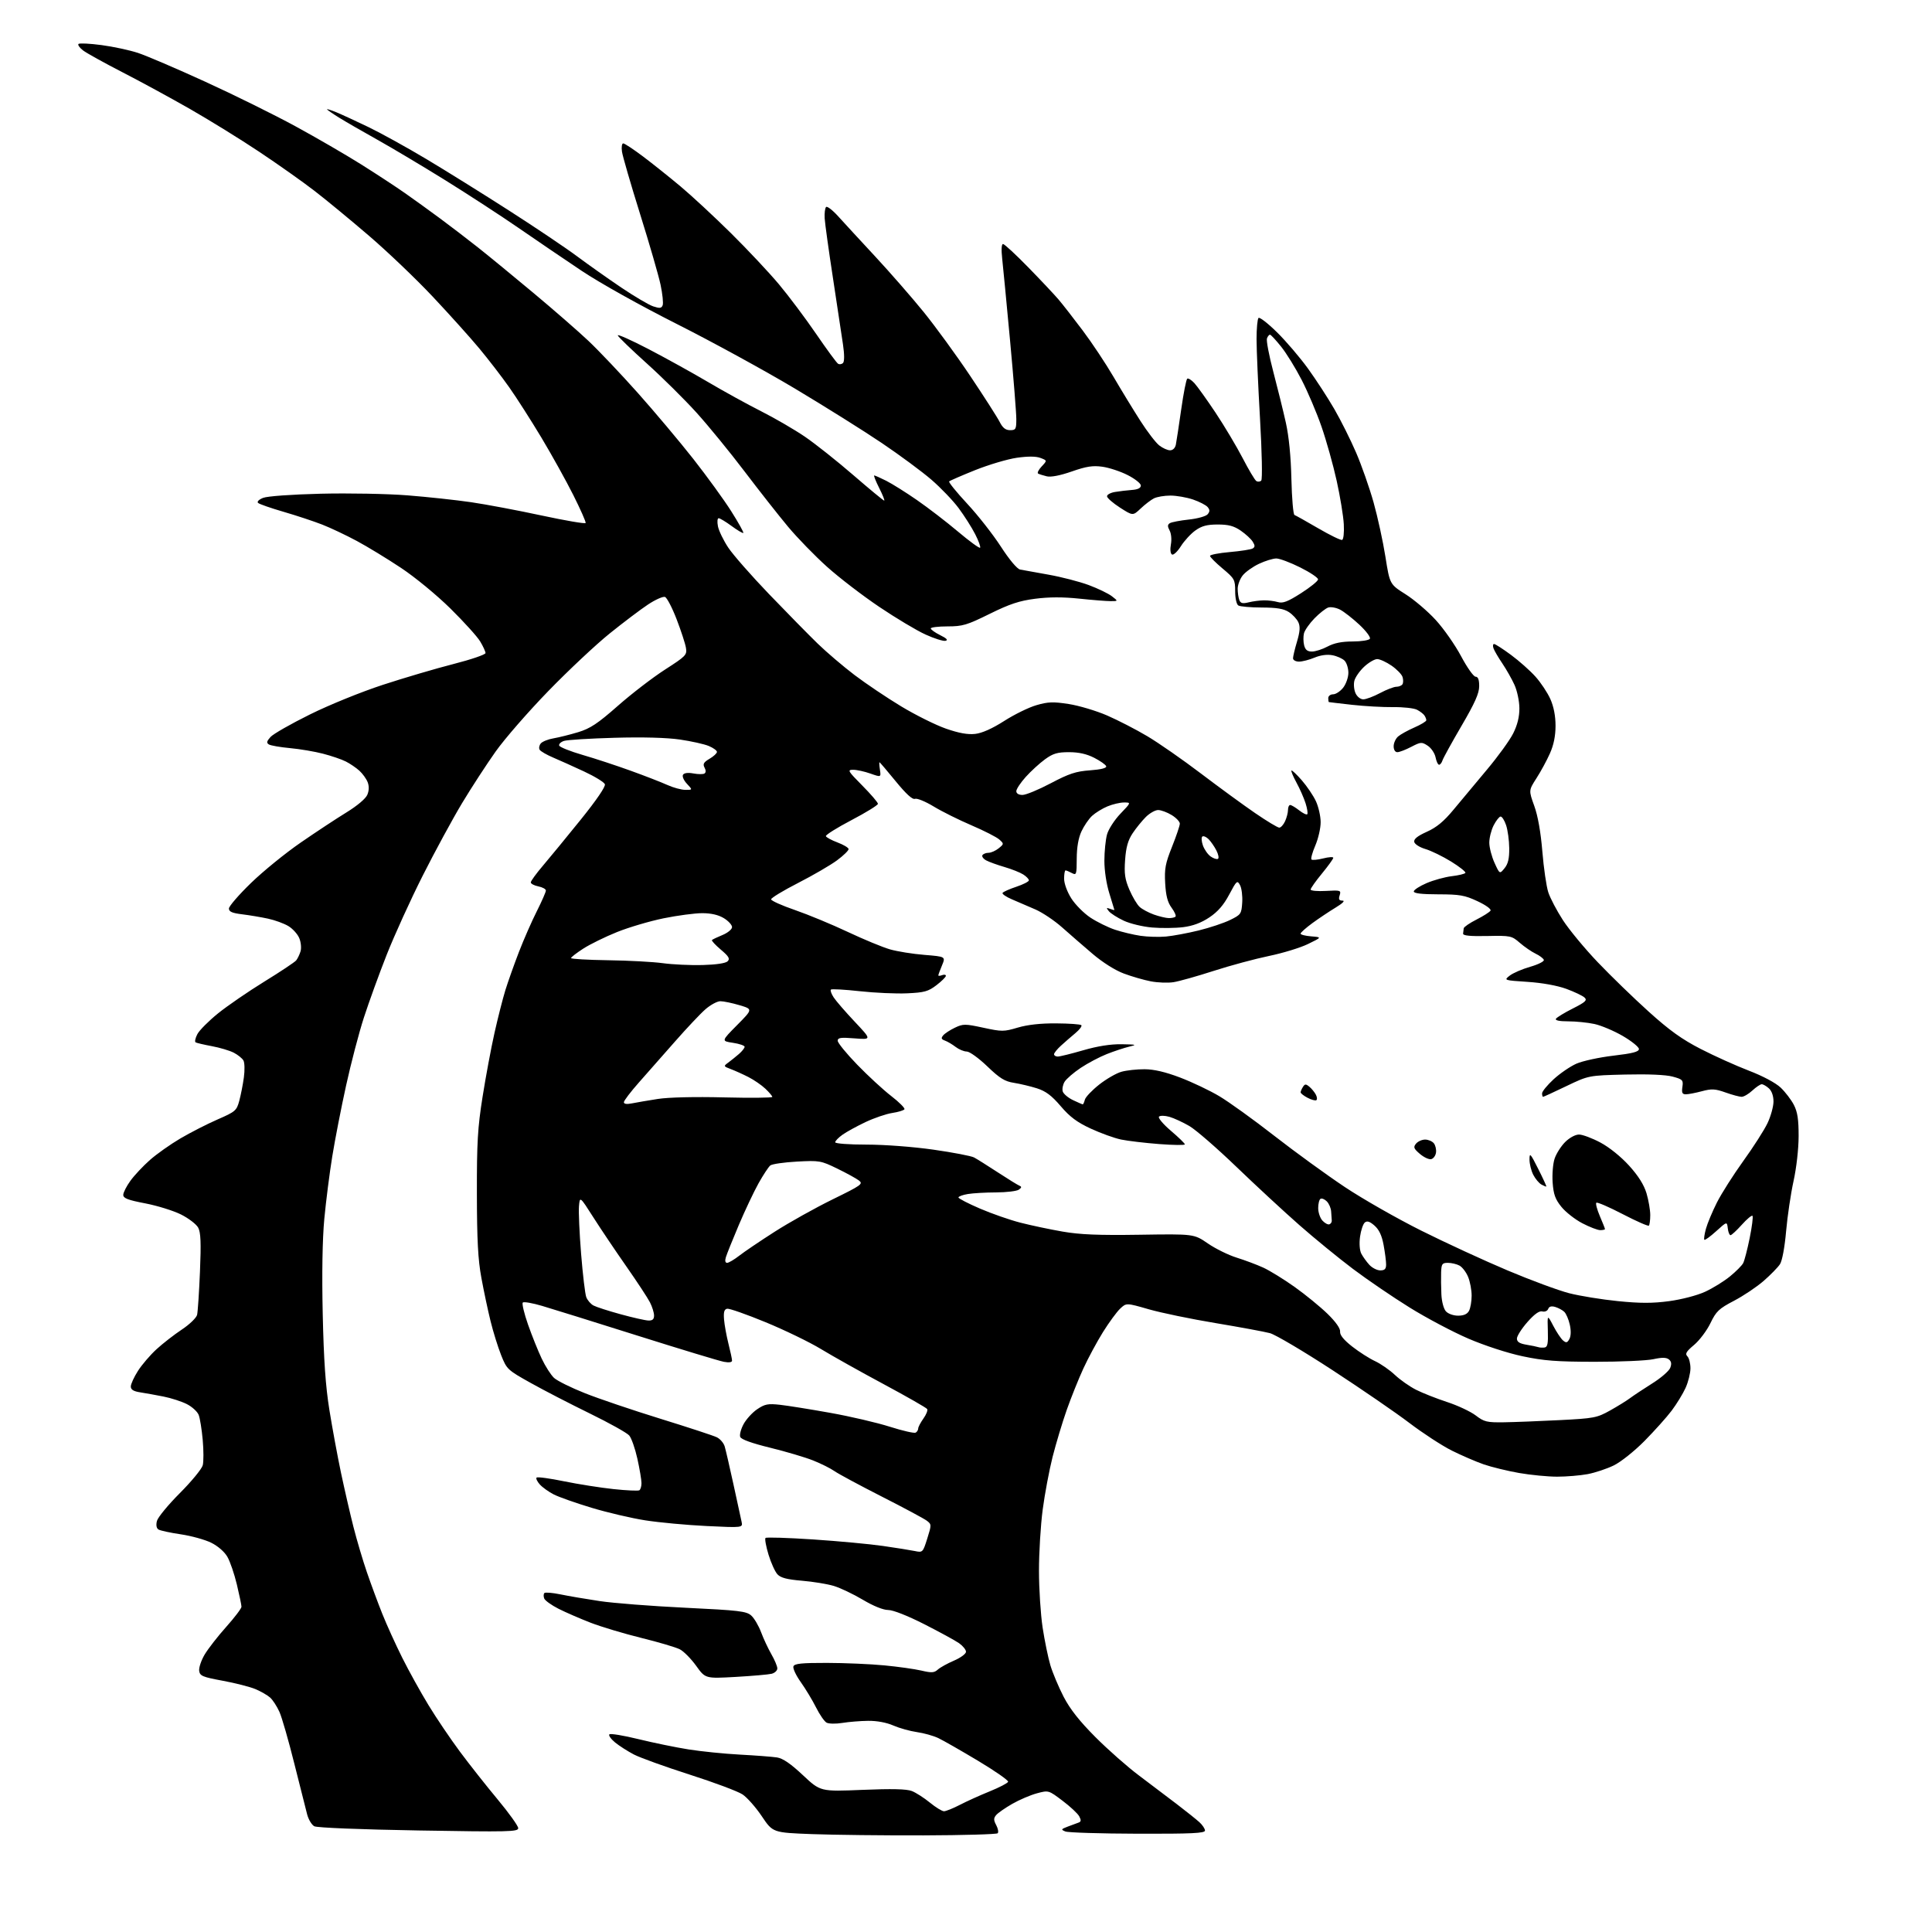 <?xml version="1.0" encoding="UTF-8" standalone="no"?>
<svg 
  version="1.1" 
  xmlns="http://www.w3.org/2000/svg" 
  xmlns:xlink="http://www.w3.org/1999/xlink" 
  xmlns:svg="http://www.w3.org/2000/svg"
  xmlns:rdf="http://www.w3.org/1999/02/22-rdf-syntax-ns#"
  xmlns:cc="http://creativecommons.org/ns#"
  xmlns:dc="http://purl.org/dc/elements/1.1/"
  viewBox="0 0 768 768"
  width="768"
  height="768"
>
<style>svg {background-color: white; }</style>"
<path stroke="none" fill="black" fill-rule="evenodd" d="M367.17,729.59C351.40,729.64 331.46,729.41 322.85,729.09C307.21,728.50 307.21,728.50 302.85,722.02C300.46,718.45 297.00,714.53 295.17,713.31C293.34,712.09 283.89,708.55 274.17,705.44C264.45,702.33 254.48,698.73 252.00,697.45C249.53,696.16 246.15,694.00 244.50,692.65C242.85,691.29 241.83,689.84 242.24,689.43C242.65,689.02 247.82,689.87 253.74,691.32C259.66,692.77 268.64,694.62 273.70,695.42C278.76,696.23 287.98,697.16 294.20,697.49C300.41,697.82 307.01,698.33 308.86,698.61C311.22,698.98 314.29,701.08 319.17,705.66C326.13,712.19 326.13,712.19 342.81,711.50C354.55,711.01 360.38,711.15 362.47,711.96C364.10,712.60 367.33,714.67 369.64,716.56C371.95,718.45 374.47,720.00 375.25,720.00C376.03,720.00 378.87,718.85 381.58,717.45C384.29,716.04 389.63,713.63 393.46,712.08C397.28,710.53 400.56,708.82 400.74,708.28C400.92,707.74 395.54,703.99 388.78,699.94C382.03,695.90 374.93,691.84 373.00,690.92C371.07,690.00 367.25,688.93 364.50,688.54C361.75,688.15 357.53,686.97 355.12,685.92C352.42,684.73 348.59,684.02 345.12,684.06C342.03,684.09 337.40,684.47 334.82,684.89C332.25,685.31 329.43,685.26 328.56,684.77C327.69,684.29 325.80,681.55 324.37,678.69C322.94,675.84 320.21,671.32 318.31,668.65C316.41,665.98 315.10,663.17 315.40,662.40C315.82,661.30 318.66,661.01 328.72,661.03C335.75,661.04 346.00,661.48 351.50,662.01C357.00,662.53 363.66,663.47 366.30,664.09C370.32,665.04 371.37,664.97 372.80,663.68C373.73,662.84 376.64,661.23 379.25,660.11C381.86,658.99 384.00,657.41 384.00,656.60C384.00,655.80 382.76,654.27 381.25,653.20C379.74,652.14 373.50,648.74 367.40,645.64C360.73,642.25 355.00,640.00 353.07,640.00C351.09,640.00 347.20,638.43 342.98,635.92C339.20,633.67 334.01,631.21 331.44,630.43C328.88,629.66 323.18,628.73 318.78,628.36C312.86,627.87 310.34,627.21 309.05,625.82C308.09,624.79 306.49,621.25 305.49,617.97C304.49,614.68 303.96,611.71 304.30,611.36C304.64,611.02 313.15,611.29 323.21,611.95C333.27,612.62 345.77,613.78 351.00,614.54C356.23,615.29 361.92,616.20 363.66,616.56C366.78,617.21 366.86,617.13 368.60,611.60C370.32,606.13 370.32,605.95 368.43,604.51C367.37,603.70 359.30,599.37 350.50,594.90C341.70,590.42 333.26,585.88 331.74,584.81C330.23,583.73 326.40,581.82 323.24,580.56C320.08,579.30 312.40,577.03 306.17,575.50C298.86,573.71 294.63,572.19 294.25,571.20C293.92,570.36 294.52,568.07 295.58,566.12C296.64,564.16 299.07,561.49 301.00,560.19C304.01,558.15 305.27,557.90 310.00,558.42C313.02,558.75 322.02,560.19 330.00,561.62C337.98,563.04 348.67,565.54 353.76,567.16C358.86,568.78 363.47,569.83 364.01,569.49C364.56,569.16 365.00,568.42 365.00,567.85C365.00,567.28 365.93,565.50 367.06,563.91C368.20,562.32 368.88,560.61 368.57,560.12C368.27,559.62 360.48,555.17 351.26,550.22C342.04,545.28 330.82,538.99 326.32,536.25C321.82,533.52 311.94,528.73 304.36,525.61C296.79,522.49 289.90,520.07 289.05,520.24C287.89,520.47 287.58,521.56 287.82,524.53C288.00,526.71 288.79,531.04 289.57,534.14C290.36,537.25 291.00,540.27 291.00,540.87C291.00,541.55 289.79,541.72 287.75,541.34C285.96,541.01 270.55,536.34 253.50,530.96C236.45,525.58 219.36,520.25 215.52,519.12C211.68,517.98 208.22,517.38 207.82,517.78C207.42,518.18 208.35,522.11 209.89,526.51C211.43,530.90 213.88,537.00 215.33,540.06C216.78,543.12 218.99,546.57 220.23,547.73C221.48,548.89 227.00,551.63 232.50,553.81C238.00,556.00 251.50,560.57 262.50,563.97C273.50,567.37 283.59,570.68 284.93,571.33C286.26,571.97 287.68,573.62 288.08,575.00C288.49,576.38 290.05,583.12 291.55,590.00C293.05,596.88 294.51,603.58 294.79,604.91C295.29,607.31 295.29,607.31 280.90,606.62C272.98,606.24 262.00,605.22 256.50,604.36C251.00,603.50 241.39,601.25 235.14,599.36C228.88,597.47 222.13,595.09 220.14,594.07C218.14,593.05 215.64,591.26 214.59,590.10C213.54,588.94 212.96,587.70 213.31,587.36C213.66,587.01 218.57,587.68 224.22,588.84C229.87,590.00 238.73,591.39 243.90,591.94C249.07,592.49 253.68,592.70 254.15,592.41C254.62,592.12 255.00,590.84 255.00,589.56C255.00,588.29 254.27,583.93 253.37,579.87C252.47,575.82 251.01,571.65 250.12,570.62C249.23,569.58 242.20,565.66 234.50,561.90C226.80,558.14 216.22,552.68 211.00,549.76C201.72,544.58 201.45,544.32 199.20,538.67C197.94,535.49 196.05,529.43 195.01,525.19C193.96,520.96 192.32,513.23 191.36,508.00C190.01,500.69 189.60,492.97 189.57,474.50C189.53,454.20 189.88,448.26 191.83,436.00C193.09,428.02 195.22,416.61 196.56,410.63C197.90,404.65 199.85,397.00 200.89,393.61C201.94,390.23 204.36,383.41 206.27,378.46C208.18,373.50 211.38,366.21 213.38,362.25C215.37,358.29 217.00,354.58 217.00,354.00C217.00,353.42 215.65,352.68 214.00,352.35C212.35,352.02 211.00,351.30 211.00,350.76C211.00,350.22 213.16,347.24 215.81,344.14C218.45,341.04 225.21,332.81 230.82,325.86C237.15,318.01 240.80,312.65 240.45,311.74C240.14,310.93 236.42,308.65 232.19,306.68C227.96,304.71 222.41,302.21 219.86,301.13C217.31,300.05 214.91,298.66 214.52,298.04C214.14,297.42 214.34,296.29 214.97,295.53C215.60,294.78 217.88,293.86 220.03,293.50C222.18,293.13 226.60,292.03 229.84,291.05C234.63,289.60 237.59,287.64 245.62,280.57C251.05,275.78 259.48,269.31 264.34,266.18C272.71,260.80 273.15,260.34 272.67,257.50C272.40,255.85 270.73,250.75 268.97,246.17C267.21,241.59 265.13,237.60 264.35,237.30C263.57,237.01 260.53,238.36 257.59,240.31C254.64,242.26 247.79,247.44 242.35,251.82C236.91,256.20 225.94,266.49 217.98,274.69C210.01,282.89 200.57,293.73 197.00,298.78C193.43,303.82 187.44,313.02 183.70,319.23C179.97,325.43 172.94,338.38 168.08,348.00C163.22,357.62 156.77,371.80 153.73,379.50C150.69,387.20 146.61,398.45 144.65,404.50C142.69,410.55 139.51,422.70 137.58,431.50C135.64,440.30 133.17,452.96 132.09,459.64C131.00,466.32 129.58,477.50 128.92,484.48C128.16,492.63 127.93,506.16 128.29,522.33C128.70,540.77 129.41,550.98 130.94,560.50C132.09,567.65 134.17,578.90 135.56,585.50C136.96,592.10 139.18,601.77 140.51,607.00C141.84,612.23 144.24,620.33 145.85,625.00C147.45,629.67 150.20,637.10 151.96,641.50C153.72,645.90 157.30,653.78 159.91,659.00C162.52,664.23 167.22,672.71 170.36,677.86C173.49,683.00 179.12,691.32 182.86,696.35C186.60,701.38 193.33,709.92 197.83,715.31C202.32,720.71 206.00,725.84 206.00,726.72C206.00,728.17 202.28,728.25 166.41,727.64C143.27,727.25 126.03,726.55 124.94,725.97C123.91,725.42 122.63,723.29 122.09,721.23C121.55,719.18 119.25,710.08 116.98,701.00C114.72,691.92 112.06,682.70 111.08,680.50C110.09,678.30 108.42,675.73 107.36,674.79C106.30,673.85 103.66,672.34 101.50,671.43C99.34,670.53 93.50,669.04 88.53,668.12C80.51,666.64 79.46,666.20 79.18,664.19C79.00,662.95 79.98,660.03 81.35,657.71C82.73,655.40 86.58,650.44 89.93,646.70C93.27,642.96 96.00,639.36 95.99,638.70C95.99,638.04 95.16,634.07 94.16,629.88C93.16,625.69 91.47,620.74 90.40,618.88C89.25,616.87 86.65,614.60 83.98,613.27C81.52,612.05 76.08,610.54 71.90,609.92C67.72,609.31 63.72,608.44 63.01,608.01C62.19,607.50 61.97,606.27 62.38,604.61C62.74,603.18 66.84,598.20 71.49,593.54C76.14,588.88 80.24,583.89 80.60,582.45C80.96,581.01 80.96,576.46 80.58,572.36C80.21,568.25 79.50,563.80 78.99,562.48C78.49,561.16 76.37,559.22 74.29,558.16C72.21,557.10 68.03,555.75 65.00,555.15C61.98,554.55 57.81,553.80 55.75,553.48C53.06,553.07 52.00,552.41 52.00,551.15C52.00,550.18 53.28,547.39 54.84,544.95C56.40,542.50 59.72,538.63 62.22,536.34C64.72,534.05 69.25,530.53 72.29,528.51C75.34,526.49 78.06,523.86 78.35,522.67C78.63,521.47 79.15,513.75 79.49,505.50C79.97,493.99 79.80,489.92 78.79,488.02C78.06,486.66 75.00,484.31 71.98,482.79C68.97,481.28 62.56,479.29 57.75,478.36C50.85,477.04 49.00,476.33 49.00,474.99C49.00,474.06 50.28,471.53 51.85,469.37C53.41,467.21 56.90,463.49 59.60,461.11C62.29,458.73 67.76,454.87 71.74,452.53C75.73,450.19 82.36,446.80 86.49,445.00C93.56,441.92 94.06,441.49 95.11,437.62C95.72,435.35 96.55,431.17 96.94,428.31C97.33,425.46 97.26,422.42 96.77,421.56C96.29,420.70 94.56,419.31 92.93,418.46C91.29,417.62 87.37,416.45 84.23,415.87C81.08,415.28 78.16,414.60 77.75,414.35C77.34,414.09 77.65,412.63 78.45,411.10C79.24,409.57 82.95,405.85 86.69,402.82C90.44,399.80 98.73,394.11 105.11,390.18C111.50,386.25 117.18,382.46 117.74,381.77C118.30,381.07 119.08,379.45 119.47,378.18C119.86,376.90 119.64,374.54 118.97,372.94C118.31,371.33 116.36,369.17 114.63,368.13C112.91,367.09 109.25,365.76 106.50,365.17C103.75,364.58 99.14,363.80 96.25,363.45C92.29,362.97 91.00,362.41 91.00,361.16C91.00,360.25 94.95,355.68 99.78,351.00C104.60,346.32 113.49,339.10 119.53,334.94C125.56,330.78 133.75,325.38 137.73,322.94C142.02,320.30 145.39,317.46 146.02,315.93C146.72,314.26 146.76,312.52 146.15,310.93C145.63,309.60 144.15,307.54 142.86,306.37C141.56,305.19 139.13,303.54 137.46,302.70C135.78,301.85 131.71,300.46 128.41,299.61C125.11,298.75 119.21,297.75 115.30,297.39C111.38,297.03 107.60,296.37 106.88,295.93C105.86,295.30 106.01,294.65 107.54,292.95C108.62,291.76 115.67,287.73 123.22,284.00C130.90,280.19 143.65,275.02 152.22,272.22C160.62,269.47 173.24,265.75 180.25,263.96C187.26,262.17 193.00,260.21 193.00,259.60C192.99,259.00 192.05,256.93 190.89,255.00C189.74,253.07 184.41,247.19 179.07,241.92C173.59,236.52 165.01,229.46 159.42,225.75C153.96,222.12 146.05,217.30 141.84,215.04C137.62,212.77 131.43,209.84 128.08,208.53C124.73,207.22 117.83,204.94 112.75,203.46C107.66,201.98 103.09,200.39 102.59,199.92C102.06,199.43 102.91,198.58 104.59,197.91C106.28,197.24 115.89,196.55 127.50,196.26C138.61,195.99 153.95,196.28 162.00,196.91C169.97,197.54 181.37,198.77 187.31,199.64C193.26,200.51 205.86,202.88 215.31,204.92C224.77,206.95 232.64,208.30 232.80,207.90C232.97,207.50 230.77,202.53 227.92,196.84C225.07,191.15 219.36,180.88 215.24,174.00C211.11,167.12 205.36,158.12 202.45,154.00C199.55,149.88 194.18,142.90 190.52,138.50C186.86,134.10 178.48,124.79 171.91,117.81C165.34,110.83 154.01,100.01 146.73,93.77C139.45,87.52 129.68,79.46 125.00,75.86C120.33,72.25 110.42,65.25 103.00,60.31C95.58,55.36 83.20,47.72 75.50,43.31C67.80,38.91 55.65,32.30 48.50,28.63C41.35,24.95 34.38,21.09 33.01,20.04C31.65,18.99 30.83,17.83 31.20,17.47C31.57,17.10 35.69,17.30 40.35,17.92C45.01,18.54 51.52,19.94 54.81,21.02C58.11,22.10 70.14,27.25 81.54,32.46C92.95,37.67 109.08,45.64 117.39,50.17C125.70,54.69 137.45,61.51 143.50,65.31C149.55,69.11 157.43,74.27 161.00,76.78C164.57,79.28 170.88,83.83 175.00,86.88C179.12,89.93 185.88,95.10 190.00,98.36C194.12,101.62 204.02,109.74 211.99,116.40C219.96,123.05 229.83,131.65 233.91,135.50C237.99,139.35 246.80,148.64 253.49,156.14C260.18,163.65 270.12,175.47 275.58,182.41C281.03,189.36 287.84,198.73 290.69,203.25C293.54,207.76 295.70,211.63 295.49,211.85C295.27,212.06 293.18,210.84 290.85,209.12C288.52,207.40 286.19,206.00 285.68,206.00C285.16,206.00 285.04,207.45 285.40,209.25C285.76,211.04 287.60,214.83 289.49,217.68C291.38,220.53 298.68,228.85 305.71,236.17C312.75,243.49 321.43,252.33 325.00,255.80C328.57,259.27 335.20,264.92 339.73,268.36C344.26,271.79 352.62,277.41 358.31,280.84C364.01,284.27 371.98,288.24 376.04,289.65C381.19,291.44 384.69,292.07 387.65,291.74C390.40,291.43 394.43,289.63 399.19,286.59C403.20,284.02 408.96,281.19 411.99,280.32C416.62,278.97 418.65,278.90 424.85,279.86C428.90,280.49 435.74,282.54 440.06,284.40C444.37,286.27 451.58,289.98 456.07,292.65C460.57,295.32 470.15,301.99 477.37,307.47C484.59,312.95 494.30,320.04 498.94,323.22C503.58,326.40 507.89,329.00 508.53,329.00C509.16,329.00 510.20,327.85 510.84,326.45C511.48,325.05 512.00,323.03 512.00,321.95C512.00,320.88 512.39,320.00 512.87,320.00C513.34,320.00 514.94,320.95 516.42,322.11C517.90,323.28 519.35,323.98 519.65,323.68C519.95,323.38 519.65,321.42 518.99,319.32C518.32,317.22 516.70,313.52 515.37,311.10C514.05,308.68 513.15,306.52 513.37,306.30C513.58,306.08 515.44,307.84 517.50,310.20C519.56,312.57 522.08,316.30 523.10,318.50C524.12,320.70 524.97,324.44 524.98,326.81C524.99,329.19 524.04,333.36 522.86,336.10C521.69,338.83 521.00,341.33 521.33,341.66C521.66,341.99 523.74,341.80 525.96,341.24C528.18,340.67 530.00,340.56 530.00,340.99C530.00,341.42 527.97,344.23 525.50,347.24C523.02,350.24 521.00,353.11 521.00,353.60C521.00,354.10 523.74,354.35 527.10,354.16C532.90,353.83 533.16,353.91 532.53,355.91C532.02,357.51 532.29,358.00 533.68,358.01C534.79,358.01 533.72,359.09 530.96,360.76C528.47,362.27 524.30,365.05 521.71,366.94C519.12,368.84 517.00,370.72 517.00,371.14C517.00,371.55 518.91,372.04 521.25,372.22C525.50,372.56 525.50,372.56 519.95,375.26C516.90,376.75 509.92,378.88 504.45,380.01C498.98,381.14 489.10,383.80 482.50,385.93C475.90,388.06 468.70,390.09 466.50,390.43C464.30,390.78 460.23,390.63 457.47,390.10C454.70,389.57 449.86,388.17 446.72,386.99C443.32,385.73 438.28,382.55 434.33,379.18C430.66,376.06 425.20,371.31 422.18,368.63C419.17,365.95 414.41,362.76 411.61,361.53C408.80,360.31 404.60,358.50 402.28,357.51C399.95,356.53 398.27,355.37 398.54,354.94C398.81,354.51 401.27,353.41 404.01,352.50C406.76,351.58 409.00,350.44 409.00,349.94C409.00,349.45 407.99,348.40 406.75,347.61C405.51,346.82 402.17,345.49 399.33,344.66C396.48,343.83 393.21,342.65 392.05,342.03C390.89,341.41 390.21,340.47 390.53,339.95C390.85,339.43 391.94,339.00 392.95,339.00C393.95,339.00 395.76,338.20 396.97,337.23C399.12,335.48 399.13,335.42 397.24,333.72C396.19,332.77 391.21,330.23 386.19,328.08C381.16,325.93 374.38,322.56 371.13,320.58C367.87,318.60 364.54,317.24 363.72,317.55C362.72,317.94 360.21,315.65 356.05,310.56C352.65,306.40 349.75,303.00 349.61,303.00C349.46,303.00 349.54,304.35 349.79,306.00C350.23,308.99 350.23,308.99 345.99,307.50C343.66,306.67 340.58,306.00 339.15,306.00C336.74,306.00 337.01,306.45 342.78,312.28C346.20,315.73 349.00,318.99 348.99,319.53C348.99,320.06 344.27,322.98 338.50,326.00C332.74,329.02 328.15,331.90 328.30,332.38C328.46,332.87 330.53,333.99 332.90,334.88C335.27,335.77 337.26,336.95 337.33,337.50C337.40,338.05 335.33,340.07 332.74,341.99C330.15,343.91 323.18,347.96 317.26,350.99C311.34,354.02 306.51,356.95 306.53,357.50C306.54,358.05 310.82,359.97 316.03,361.76C321.24,363.56 330.68,367.47 337.00,370.45C343.32,373.43 350.87,376.55 353.76,377.38C356.65,378.22 362.82,379.21 367.47,379.58C375.91,380.27 375.91,380.27 374.46,383.76C373.66,385.67 373.00,387.46 373.00,387.73C373.00,388.00 373.68,387.95 374.50,387.64C375.32,387.32 376.00,387.45 376.00,387.91C376.00,388.38 374.31,390.05 372.25,391.63C369.00,394.12 367.45,394.55 360.60,394.86C356.25,395.06 347.78,394.68 341.77,394.02C335.77,393.36 330.60,393.07 330.29,393.38C329.98,393.68 330.48,395.09 331.40,396.49C332.32,397.89 336.09,402.25 339.79,406.17C346.50,413.30 346.50,413.30 339.75,412.77C334.18,412.32 333.00,412.49 333.00,413.73C333.00,414.55 336.49,418.83 340.75,423.22C345.01,427.62 351.09,433.23 354.27,435.68C357.44,438.13 359.80,440.51 359.53,440.95C359.25,441.40 357.08,442.06 354.69,442.42C352.31,442.78 347.53,444.41 344.07,446.04C340.62,447.68 336.48,449.94 334.89,451.08C333.30,452.21 332.00,453.56 332.00,454.07C332.00,454.59 337.44,455.00 344.49,455.00C351.65,455.00 362.98,455.86 371.07,457.01C378.82,458.12 386.09,459.51 387.21,460.11C388.34,460.71 392.57,463.37 396.63,466.02C400.68,468.67 404.56,471.06 405.25,471.34C406.19,471.72 406.13,472.11 405.00,472.91C404.18,473.49 400.12,473.98 396.00,474.00C391.88,474.01 386.81,474.30 384.75,474.64C382.69,474.98 381.00,475.60 381.00,476.01C381.00,476.42 384.85,478.41 389.55,480.43C394.25,482.45 401.50,484.98 405.67,486.04C409.84,487.11 417.35,488.70 422.37,489.57C429.33,490.78 436.63,491.08 453.06,490.83C474.62,490.50 474.62,490.50 480.12,494.28C483.14,496.36 488.29,498.90 491.56,499.92C494.83,500.94 499.59,502.72 502.15,503.89C504.70,505.05 510.33,508.52 514.65,511.59C518.97,514.67 524.84,519.47 527.71,522.26C530.99,525.46 532.84,528.09 532.71,529.34C532.57,530.68 534.14,532.62 537.50,535.26C540.25,537.41 544.34,540.03 546.58,541.06C548.82,542.10 552.36,544.55 554.45,546.51C556.53,548.48 560.33,551.15 562.90,552.45C565.47,553.75 571.02,555.94 575.23,557.32C579.45,558.70 584.57,561.10 586.62,562.66C589.99,565.23 591.04,565.48 597.92,565.38C602.09,565.31 612.02,564.93 620.00,564.52C633.65,563.83 634.82,563.60 640.00,560.71C643.02,559.02 646.62,556.80 648.00,555.76C649.38,554.73 653.33,552.11 656.78,549.94C660.24,547.78 663.46,544.99 663.94,543.75C664.56,542.16 664.40,541.17 663.40,540.38C662.37,539.58 660.65,539.55 657.24,540.30C654.63,540.87 644.17,541.34 634.00,541.33C618.83,541.32 613.65,540.92 605.22,539.13C599.30,537.88 590.17,534.90 583.72,532.13C577.55,529.48 567.02,523.91 560.33,519.75C553.63,515.59 543.50,508.69 537.83,504.42C532.15,500.14 522.55,492.30 516.50,486.98C510.45,481.66 499.19,471.25 491.48,463.83C483.78,456.42 475.38,449.13 472.82,447.63C470.26,446.14 466.69,444.48 464.87,443.96C463.05,443.44 461.20,443.40 460.72,443.88C460.25,444.35 462.34,446.85 465.43,449.49C468.50,452.10 471.00,454.54 471.00,454.90C471.00,455.27 466.39,455.21 460.75,454.78C455.11,454.34 448.33,453.54 445.67,452.99C443.01,452.44 437.60,450.49 433.64,448.66C428.15,446.12 425.30,444.00 421.65,439.72C418.03,435.48 415.71,433.75 412.18,432.62C409.60,431.81 405.49,430.83 403.03,430.44C399.40,429.88 397.43,428.66 392.45,423.88C389.08,420.64 385.42,418.00 384.30,418.00C383.18,418.00 381.20,417.18 379.88,416.17C378.57,415.16 376.66,414.03 375.64,413.66C374.17,413.12 374.02,412.68 374.93,411.58C375.57,410.81 377.67,409.44 379.60,408.52C382.87,406.97 383.62,406.97 390.91,408.54C398.27,410.13 399.04,410.13 404.60,408.48C408.48,407.34 413.70,406.76 419.85,406.81C425.00,406.84 429.50,407.16 429.85,407.52C430.21,407.88 429.15,409.29 427.50,410.67C425.85,412.04 423.26,414.29 421.75,415.67C420.24,417.04 419.00,418.58 419.00,419.08C419.00,419.59 419.67,420.00 420.48,420.00C421.30,420.00 425.85,418.88 430.60,417.50C436.28,415.85 441.49,415.03 445.86,415.10C451.76,415.19 452.10,415.30 448.91,416.05C446.94,416.52 442.94,417.84 440.02,418.99C437.10,420.14 432.41,422.62 429.61,424.49C426.80,426.36 423.92,428.85 423.20,430.01C422.49,431.17 422.16,432.92 422.46,433.88C422.77,434.85 424.61,436.40 426.54,437.32C428.48,438.24 430.23,439.00 430.42,439.00C430.61,439.00 430.99,438.16 431.26,437.12C431.53,436.09 434.08,433.41 436.92,431.16C439.77,428.91 443.76,426.61 445.80,426.04C447.83,425.47 451.98,425.02 455.00,425.04C458.75,425.06 463.25,426.11 469.14,428.35C473.89,430.16 480.90,433.49 484.70,435.76C488.51,438.02 498.35,445.10 506.56,451.51C514.78,457.91 527.36,467.05 534.52,471.82C541.68,476.60 555.41,484.42 565.02,489.22C574.63,494.02 590.06,501.13 599.29,505.02C608.52,508.92 619.55,512.99 623.79,514.08C628.03,515.16 636.75,516.58 643.17,517.22C652.03,518.11 656.91,518.11 663.50,517.23C668.45,516.56 674.58,514.97 677.77,513.51C680.84,512.10 685.30,509.35 687.68,507.40C690.06,505.46 692.42,503.08 692.93,502.13C693.44,501.18 694.61,496.68 695.53,492.13C696.45,487.59 696.95,483.62 696.64,483.31C696.33,483.00 694.41,484.60 692.38,486.87C690.34,489.14 688.33,491.00 687.90,491.00C687.48,491.00 686.99,489.77 686.82,488.27C686.50,485.54 686.50,485.54 682.22,489.41C679.87,491.54 677.75,493.08 677.50,492.83C677.26,492.59 677.54,490.61 678.14,488.44C678.74,486.27 680.71,481.57 682.51,478.00C684.32,474.43 689.04,467.00 693.00,461.50C696.97,456.00 701.29,449.25 702.60,446.50C703.91,443.75 704.98,439.88 704.99,437.90C705.00,435.68 704.30,433.68 703.17,432.65C702.17,431.74 700.88,431.00 700.32,431.00C699.75,431.00 698.08,432.13 696.59,433.50C695.11,434.88 693.19,436.00 692.33,436.00C691.47,436.00 688.59,435.23 685.93,434.28C681.80,432.81 680.42,432.74 676.53,433.78C674.02,434.45 671.16,435.00 670.16,435.00C668.72,435.00 668.44,434.39 668.78,432.07C669.18,429.34 668.90,429.05 664.86,427.96C662.15,427.23 655.08,426.93 646.01,427.15C631.50,427.51 631.50,427.51 622.65,431.75C617.79,434.09 613.63,436.00 613.40,436.00C613.18,436.00 613.00,435.38 613.00,434.63C613.00,433.87 615.06,431.36 617.57,429.04C620.09,426.72 624.17,423.93 626.64,422.83C629.12,421.74 635.72,420.31 641.32,419.65C649.00,418.75 651.50,418.10 651.50,417.00C651.50,416.21 648.61,413.88 645.09,411.82C641.56,409.77 636.47,407.62 633.79,407.05C631.10,406.47 626.42,406.00 623.39,406.00C619.89,406.00 618.11,405.63 618.51,404.98C618.86,404.42 621.87,402.58 625.21,400.90C630.27,398.34 631.04,397.62 629.88,396.54C629.12,395.82 625.85,394.27 622.62,393.08C619.02,391.77 613.05,390.69 607.25,390.31C597.79,389.68 597.77,389.68 600.13,387.83C601.44,386.80 605.10,385.22 608.28,384.31C611.45,383.40 613.89,382.17 613.70,381.58C613.51,380.99 612.04,379.87 610.43,379.10C608.82,378.33 605.99,376.39 604.15,374.79C600.91,371.98 600.50,371.89 591.15,372.08C584.44,372.22 581.53,371.93 581.60,371.14C581.66,370.51 581.77,369.56 581.85,369.02C581.93,368.48 584.22,366.91 586.93,365.54C589.64,364.16 592.15,362.57 592.50,362.00C592.87,361.40 590.64,359.79 587.32,358.24C582.25,355.87 580.25,355.52 571.75,355.51C565.19,355.50 562.00,355.13 562.00,354.37C562.00,353.75 564.28,352.27 567.06,351.07C569.85,349.87 574.36,348.63 577.09,348.30C579.82,347.98 582.26,347.39 582.51,346.99C582.76,346.59 580.21,344.56 576.84,342.48C573.48,340.41 568.87,338.16 566.61,337.50C564.30,336.81 562.36,335.57 562.18,334.66C561.96,333.53 563.49,332.31 567.18,330.65C571.06,328.91 573.92,326.55 577.78,321.89C580.68,318.37 586.65,311.23 591.04,306.00C595.44,300.77 600.15,294.27 601.51,291.55C603.20,288.20 603.99,284.98 603.98,281.55C603.97,278.74 603.10,274.61 602.03,272.25C600.97,269.92 598.80,266.09 597.22,263.75C595.63,261.41 594.05,258.71 593.70,257.75C593.35,256.79 593.45,256.00 593.92,256.00C594.39,256.00 597.42,257.95 600.64,260.33C603.86,262.71 608.24,266.59 610.36,268.96C612.49,271.32 615.15,275.34 616.29,277.88C617.63,280.88 618.35,284.60 618.35,288.50C618.35,292.54 617.62,296.13 616.12,299.49C614.90,302.24 612.50,306.67 610.78,309.34C607.67,314.19 607.67,314.19 609.89,320.35C611.33,324.30 612.47,330.78 613.11,338.50C613.65,345.10 614.71,352.39 615.47,354.71C616.23,357.03 618.85,362.01 621.29,365.78C623.73,369.55 629.95,377.07 635.11,382.48C640.28,387.90 649.39,396.74 655.37,402.13C663.66,409.61 668.58,413.14 676.08,416.99C681.49,419.77 690.10,423.65 695.21,425.61C700.74,427.73 705.85,430.45 707.84,432.34C709.67,434.08 712.04,437.17 713.09,439.21C714.55,442.05 714.99,444.98 714.98,451.71C714.97,456.73 714.10,464.36 712.96,469.50C711.87,474.45 710.54,483.40 710.01,489.38C709.44,495.86 708.45,501.19 707.56,502.55C706.73,503.81 703.82,506.79 701.09,509.17C698.36,511.55 693.06,515.11 689.31,517.07C683.28,520.22 682.20,521.25 679.92,525.99C678.49,528.94 675.57,532.82 673.42,534.63C670.30,537.25 669.76,538.16 670.76,539.16C671.44,539.84 671.99,542.00 671.98,543.95C671.97,545.90 671.09,549.41 670.03,551.74C668.97,554.07 666.49,558.12 664.52,560.74C662.55,563.36 657.68,568.78 653.72,572.80C649.69,576.87 644.29,581.17 641.50,582.53C638.75,583.87 634.08,585.43 631.11,585.99C628.15,586.54 622.70,587.00 618.99,587.00C615.29,587.00 608.49,586.34 603.88,585.54C599.27,584.73 592.95,583.19 589.83,582.12C586.72,581.04 580.98,578.56 577.07,576.61C573.17,574.65 565.60,569.71 560.24,565.64C554.88,561.56 541.11,552.11 529.64,544.63C518.17,537.14 507.00,530.54 504.83,529.95C502.65,529.37 492.93,527.57 483.22,525.95C473.51,524.34 461.56,521.87 456.66,520.46C447.74,517.89 447.74,517.89 445.29,520.20C443.94,521.46 440.87,525.66 438.46,529.51C436.06,533.37 432.54,539.89 430.65,544.01C428.75,548.13 425.78,555.55 424.03,560.50C422.29,565.45 419.77,573.84 418.42,579.14C417.08,584.44 415.31,593.86 414.49,600.08C413.67,606.29 413.00,617.25 413.01,624.44C413.01,631.62 413.67,641.77 414.46,647.00C415.26,652.23 416.65,658.98 417.55,662.00C418.46,665.02 420.82,670.65 422.81,674.50C425.37,679.43 429.11,684.17 435.47,690.55C440.44,695.53 448.21,702.39 452.75,705.78C457.29,709.18 464.04,714.29 467.75,717.13C471.46,719.97 475.51,723.20 476.75,724.32C477.99,725.44 479.00,726.95 479.00,727.67C479.00,728.74 473.83,728.99 452.25,728.93C437.54,728.89 424.60,728.49 423.50,728.04C421.67,727.29 421.75,727.13 424.50,726.08C426.15,725.45 428.08,724.74 428.79,724.49C429.77,724.14 429.82,723.54 429.01,722.02C428.42,720.92 425.44,718.13 422.38,715.83C416.83,711.63 416.83,711.63 412.19,712.87C409.63,713.56 405.22,715.44 402.39,717.06C399.55,718.69 396.66,720.70 395.97,721.54C394.94,722.78 394.95,723.54 396.02,725.53C396.74,726.89 397.00,728.34 396.59,728.75C396.17,729.16 382.93,729.54 367.17,729.59zM292.44,666.60C280.39,667.28 280.39,667.28 276.73,662.18C274.71,659.38 271.80,656.43 270.27,655.64C268.73,654.84 261.85,652.80 254.98,651.11C248.12,649.42 239.04,646.70 234.81,645.07C230.59,643.43 224.83,640.93 222.02,639.51C219.21,638.08 216.65,636.24 216.33,635.42C216.01,634.59 216.05,633.62 216.40,633.26C216.76,632.90 219.63,633.14 222.78,633.79C225.92,634.44 232.93,635.64 238.35,636.45C243.77,637.27 259.07,638.46 272.35,639.10C293.86,640.14 296.73,640.48 298.64,642.21C299.82,643.27 301.57,646.25 302.54,648.82C303.50,651.40 305.35,655.34 306.64,657.59C307.94,659.84 309.00,662.37 309.00,663.23C309.00,664.08 307.98,665.04 306.74,665.35C305.50,665.66 299.06,666.22 292.44,666.60zM614.00,535.65C615.18,535.48 615.46,534.06 615.29,528.96C615.08,522.50 615.08,522.50 617.47,527.07C618.78,529.58 620.53,532.19 621.36,532.88C622.59,533.91 623.04,533.79 623.87,532.25C624.49,531.08 624.55,528.92 624.01,526.54C623.54,524.44 622.55,522.16 621.82,521.47C621.10,520.78 619.49,519.91 618.25,519.54C616.71,519.08 615.81,519.33 615.43,520.32C615.12,521.13 614.08,521.57 613.09,521.31C611.88,521.00 609.96,522.37 607.15,525.56C604.87,528.16 603.00,531.10 603.00,532.10C603.00,533.41 604.03,534.08 606.75,534.54C608.81,534.88 610.95,535.32 611.50,535.51C612.05,535.71 613.17,535.77 614.00,535.65zM257.75,524.93C259.38,524.98 260.00,524.43 260.00,522.95C260.00,521.82 259.27,519.46 258.37,517.70C257.47,515.94 253.27,509.55 249.04,503.50C244.81,497.45 238.90,488.68 235.92,484.00C230.50,475.50 230.50,475.50 230.15,479.50C229.96,481.70 230.34,490.22 231.00,498.44C231.66,506.66 232.58,514.40 233.05,515.63C233.52,516.87 234.81,518.36 235.92,518.96C237.02,519.55 241.88,521.12 246.71,522.44C251.55,523.77 256.51,524.89 257.75,524.93zM579.62,523.00C581.87,523.00 583.26,522.38 583.96,521.07C584.53,520.00 585.00,517.29 585.00,515.03C585.00,512.78 584.36,509.41 583.58,507.55C582.81,505.69 581.26,503.67 580.15,503.08C579.04,502.49 576.98,502.00 575.57,502.00C573.29,502.00 572.99,502.42 572.87,505.75C572.80,507.81 572.84,511.75 572.97,514.50C573.09,517.32 573.87,520.26 574.75,521.25C575.64,522.25 577.73,523.00 579.62,523.00zM548.67,505.00C550.45,505.00 551.00,504.44 551.00,502.64C551.00,501.34 550.55,497.85 550.00,494.89C549.31,491.15 548.21,488.80 546.40,487.21C544.51,485.54 543.45,485.21 542.53,485.97C541.84,486.55 540.99,489.08 540.64,491.59C540.27,494.28 540.48,497.06 541.13,498.33C541.75,499.52 543.17,501.51 544.30,502.75C545.43,503.99 547.40,505.00 548.67,505.00zM289.04,502.00C289.68,502.00 291.85,500.72 293.86,499.16C295.86,497.59 302.23,493.29 308.00,489.60C313.77,485.91 324.09,480.15 330.92,476.80C342.48,471.14 343.21,470.62 341.42,469.25C340.36,468.45 336.48,466.31 332.79,464.52C326.32,461.37 325.72,461.27 316.79,461.75C311.68,462.03 306.92,462.72 306.21,463.28C305.51,463.84 303.40,467.05 301.52,470.40C299.65,473.76 296.12,481.23 293.67,487.00C291.23,492.77 288.92,498.51 288.55,499.75C288.11,501.19 288.29,502.00 289.04,502.00zM636.11,489.00C635.08,489.00 631.86,487.76 628.97,486.25C626.08,484.74 622.34,481.81 620.67,479.73C618.24,476.73 617.54,474.78 617.20,470.09C616.97,466.86 617.31,462.59 617.97,460.61C618.62,458.62 620.51,455.65 622.15,454.00C623.91,452.25 626.21,451.00 627.69,451.00C629.08,451.00 632.91,452.43 636.19,454.18C639.74,456.07 644.37,459.81 647.60,463.37C651.29,467.45 653.51,470.99 654.52,474.37C655.33,477.12 656.00,481.01 656.00,483.01C656.00,485.02 655.75,486.91 655.45,487.21C655.15,487.51 650.47,485.45 645.04,482.63C639.61,479.81 634.90,477.77 634.56,478.11C634.22,478.44 634.86,480.84 635.97,483.44C637.09,486.04 638.00,488.35 638.00,488.58C638.00,488.81 637.15,489.00 636.11,489.00zM528.43,486.69C529.02,486.49 529.46,485.81 529.40,485.17C529.34,484.52 529.23,482.91 529.15,481.57C529.07,480.24 528.29,478.43 527.42,477.56C526.55,476.69 525.43,476.24 524.92,476.55C524.41,476.86 524.00,478.52 524.00,480.23C524.00,481.94 524.75,484.18 525.68,485.20C526.60,486.21 527.84,486.89 528.43,486.69zM614.69,471.65C614.57,471.76 613.70,471.41 612.74,470.88C611.78,470.34 610.32,468.60 609.50,467.00C608.67,465.40 608.00,462.67 608.00,460.93C608.00,458.08 608.35,458.45 611.44,464.60C613.34,468.37 614.80,471.54 614.69,471.65zM568.87,460.79C567.97,460.96 565.96,460.01 564.40,458.67C561.96,456.57 561.75,456.01 562.90,454.61C563.64,453.73 565.26,453.00 566.50,453.00C567.74,453.00 569.29,453.65 569.95,454.44C570.61,455.24 571.01,456.92 570.83,458.18C570.65,459.45 569.76,460.62 568.87,460.79zM251.25,438.60C253.04,438.24 257.65,437.45 261.50,436.85C265.70,436.19 276.19,435.94 287.75,436.23C298.34,436.49 307.00,436.40 307.00,436.04C307.00,435.67 305.76,434.21 304.25,432.78C302.74,431.35 299.70,429.26 297.50,428.14C295.30,427.02 292.15,425.60 290.50,424.98C287.58,423.88 287.55,423.81 289.50,422.39C290.60,421.58 292.51,420.04 293.75,418.97C294.99,417.89 296.00,416.61 296.00,416.12C296.00,415.63 293.91,414.91 291.36,414.53C286.72,413.84 286.72,413.84 293.00,407.50C299.28,401.16 299.28,401.16 293.96,399.58C291.03,398.71 287.61,398.00 286.35,398.00C285.10,398.00 282.42,399.45 280.39,401.23C278.37,403.00 272.96,408.74 268.36,413.98C263.76,419.21 257.30,426.55 254.00,430.27C250.70,434.00 248.00,437.54 248.00,438.15C248.00,438.86 249.15,439.02 251.25,438.60zM523.25,437.35C522.83,437.60 521.26,437.17 519.75,436.37C518.24,435.58 517.01,434.61 517.02,434.22C517.02,433.82 517.44,432.85 517.94,432.06C518.71,430.85 519.10,430.84 520.48,431.98C521.38,432.73 522.54,434.13 523.06,435.11C523.58,436.08 523.66,437.09 523.25,437.35zM279.26,383.62C284.74,383.47 288.48,382.91 289.26,382.11C290.25,381.10 289.71,380.17 286.52,377.48C284.34,375.63 282.76,373.92 283.02,373.67C283.29,373.41 285.19,372.51 287.25,371.66C289.32,370.80 291.00,369.40 291.00,368.54C291.00,367.68 289.54,366.08 287.75,364.99C285.58,363.67 282.72,363.01 279.16,363.00C276.22,363.00 269.30,363.92 263.78,365.04C258.27,366.17 249.93,368.63 245.27,370.51C240.60,372.39 234.58,375.34 231.89,377.07C229.20,378.80 227.00,380.50 227.00,380.85C227.00,381.21 233.64,381.59 241.75,381.71C249.86,381.82 259.65,382.35 263.50,382.88C267.35,383.41 274.44,383.74 279.26,383.62zM463.50,372.29C466.25,372.04 472.10,370.95 476.50,369.87C480.90,368.79 486.52,366.92 489.00,365.70C493.29,363.60 493.51,363.28 493.80,358.78C493.97,356.19 493.58,353.08 492.94,351.88C491.83,349.82 491.59,350.02 488.63,355.60C486.41,359.78 484.11,362.43 480.74,364.68C477.51,366.84 474.18,368.08 470.35,368.56C467.25,368.95 461.69,369.01 457.99,368.70C454.30,368.39 449.21,367.17 446.69,365.98C444.17,364.80 441.52,363.11 440.80,362.23C439.69,360.86 439.75,360.72 441.25,361.28C442.21,361.64 442.99,361.84 442.99,361.72C442.98,361.60 442.08,358.65 440.99,355.16C439.83,351.48 439.00,346.03 439.01,342.16C439.01,338.50 439.49,333.79 440.06,331.71C440.64,329.62 443.04,325.91 445.39,323.46C449.66,319.00 449.66,319.00 446.80,319.00C445.22,319.00 442.27,319.70 440.23,320.55C438.19,321.40 435.45,323.09 434.13,324.30C432.81,325.51 430.91,328.30 429.89,330.50C428.68,333.12 428.04,336.84 428.02,341.29C428.00,347.68 427.89,348.01 426.07,347.04C425.00,346.47 423.88,346.00 423.57,346.00C423.25,346.00 423.00,347.49 423.00,349.30C423.00,351.22 424.20,354.50 425.86,357.12C427.43,359.60 430.85,363.04 433.46,364.77C436.07,366.49 440.47,368.66 443.24,369.58C446.01,370.50 450.58,371.59 453.39,372.00C456.20,372.41 460.75,372.54 463.50,372.29zM464.58,364.96C465.73,364.98 466.94,364.72 467.28,364.39C467.62,364.05 466.92,362.46 465.73,360.84C464.14,358.70 463.46,356.09 463.18,351.13C462.85,345.33 463.25,343.22 465.90,336.60C467.60,332.34 469.00,328.20 469.00,327.41C469.00,326.62 467.54,325.08 465.75,323.99C463.96,322.90 461.55,322.01 460.39,322.00C459.22,322.00 457.03,323.24 455.50,324.75C453.98,326.26 451.60,329.19 450.23,331.25C448.39,334.02 447.61,336.78 447.25,341.79C446.85,347.31 447.17,349.53 448.97,353.72C450.19,356.54 452.01,359.61 453.03,360.52C454.04,361.44 456.58,362.80 458.68,363.55C460.78,364.30 463.44,364.93 464.58,364.96zM598.07,345.14C599.49,343.40 599.99,341.28 599.94,337.14C599.91,334.04 599.35,329.93 598.69,328.00C598.04,326.07 597.05,324.54 596.50,324.59C595.95,324.64 594.71,326.22 593.75,328.09C592.79,329.97 592.01,333.07 592.02,335.00C592.03,336.93 592.97,340.52 594.10,343.00C596.15,347.50 596.15,347.50 598.07,345.14zM484.16,341.40C484.62,341.12 484.33,339.60 483.52,338.04C482.71,336.47 481.32,334.47 480.44,333.59C479.56,332.70 478.45,332.22 477.98,332.51C477.51,332.81 477.59,334.39 478.16,336.04C478.74,337.68 480.13,339.68 481.27,340.47C482.40,341.27 483.70,341.68 484.16,341.40zM406.46,316.00C407.81,316.00 412.87,313.91 417.71,311.35C424.97,307.52 427.68,306.62 433.29,306.22C437.62,305.90 439.95,305.32 439.74,304.61C439.55,304.00 437.41,302.49 434.99,301.25C431.96,299.70 428.81,299.00 424.94,299.00C420.33,299.00 418.59,299.52 415.40,301.84C413.26,303.40 409.81,306.55 407.75,308.84C405.69,311.13 404.00,313.68 404.00,314.50C404.00,315.43 404.94,316.00 406.46,316.00zM272.42,313.98C275.35,314.00 275.35,314.00 273.07,311.57C271.81,310.23 271.11,308.63 271.51,307.98C271.96,307.25 273.48,307.06 275.63,307.46C277.50,307.81 279.48,307.82 280.02,307.49C280.65,307.10 280.66,306.24 280.06,305.12C279.31,303.72 279.72,303.00 282.06,301.62C283.68,300.67 285.00,299.44 285.00,298.89C285.00,298.35 283.54,297.29 281.75,296.54C279.96,295.79 274.80,294.64 270.27,293.98C265.04,293.22 255.56,292.96 244.27,293.28C234.50,293.55 225.47,294.11 224.21,294.52C222.95,294.92 222.08,295.76 222.29,296.38C222.49,296.99 226.67,298.67 231.58,300.09C236.49,301.51 245.11,304.35 250.74,306.39C256.38,308.42 262.90,310.96 265.24,312.02C267.58,313.09 270.82,313.97 272.42,313.98zM572.06,304.00C571.61,304.00 570.98,302.67 570.66,301.05C570.33,299.42 568.93,297.35 567.55,296.44C565.17,294.88 564.79,294.91 560.98,296.89C558.76,298.05 556.28,299.00 555.47,299.00C554.59,299.00 554.00,298.05 554.00,296.65C554.00,295.37 554.79,293.62 555.75,292.78C556.71,291.94 559.64,290.32 562.25,289.18C564.86,288.04 566.99,286.75 566.98,286.31C566.98,285.86 566.64,285.00 566.23,284.40C565.83,283.79 564.51,282.78 563.31,282.15C562.11,281.51 557.83,281.04 553.81,281.09C549.79,281.14 542.45,280.73 537.50,280.18C532.55,279.63 528.39,279.13 528.25,279.09C528.11,279.04 528.00,278.32 528.00,277.50C528.00,276.68 528.87,276.00 529.93,276.00C530.99,276.00 532.79,274.81 533.93,273.37C535.07,271.91 536.00,269.25 536.00,267.44C536.00,265.63 535.31,263.45 534.47,262.61C533.63,261.77 531.45,260.80 529.63,260.46C527.56,260.07 524.90,260.43 522.54,261.42C520.46,262.29 517.69,263.00 516.38,263.00C515.07,263.00 514.00,262.41 514.00,261.68C514.00,260.96 514.71,257.96 515.59,255.02C516.76,251.06 516.90,249.08 516.13,247.39C515.56,246.13 513.86,244.30 512.36,243.32C510.32,241.98 507.60,241.52 501.57,241.50C497.13,241.49 492.94,241.12 492.25,240.68C491.53,240.22 491.00,237.82 491.00,235.03C491.00,230.44 490.74,229.97 486.00,226.00C483.25,223.70 481.00,221.44 481.00,220.98C481.00,220.51 484.55,219.83 488.88,219.45C493.22,219.07 497.31,218.43 497.98,218.02C498.92,217.43 498.92,216.84 497.97,215.32C497.30,214.24 495.15,212.27 493.20,210.93C490.48,209.07 488.34,208.50 484.07,208.50C479.82,208.50 477.72,209.06 475.19,210.86C473.38,212.15 470.77,214.98 469.41,217.14C468.04,219.31 466.45,220.78 465.87,220.42C465.26,220.04 465.08,218.38 465.45,216.40C465.81,214.50 465.59,212.09 464.94,210.89C464.06,209.24 464.08,208.57 465.04,207.97C465.73,207.55 469.12,206.90 472.58,206.53C476.06,206.16 479.41,205.22 480.06,204.43C480.97,203.33 480.97,202.67 480.06,201.57C479.41,200.79 476.80,199.44 474.26,198.57C471.72,197.71 467.67,197.00 465.26,197.00C462.84,197.00 459.89,197.50 458.68,198.12C457.48,198.74 455.11,200.55 453.42,202.16C450.33,205.07 450.33,205.07 445.22,201.79C442.41,199.98 440.09,197.96 440.06,197.30C440.03,196.63 441.46,195.85 443.25,195.56C445.04,195.26 448.07,194.90 450.00,194.76C452.33,194.59 453.50,194.00 453.50,193.00C453.50,192.18 451.14,190.31 448.26,188.85C445.39,187.39 440.85,185.89 438.19,185.53C434.38,185.00 431.82,185.40 426.05,187.42C421.44,189.03 417.77,189.74 416.12,189.35C414.68,189.00 413.13,188.51 412.67,188.26C412.22,188.00 412.85,186.73 414.07,185.43C416.29,183.06 416.29,183.06 413.61,182.04C411.82,181.36 408.66,181.34 404.21,181.97C400.52,182.50 393.08,184.71 387.67,186.87C382.27,189.04 377.60,191.07 377.30,191.37C377.00,191.67 380.22,195.65 384.46,200.21C388.71,204.77 394.72,212.44 397.84,217.25C401.22,222.47 404.31,226.16 405.50,226.40C406.60,226.62 411.69,227.54 416.81,228.44C421.93,229.35 429.13,231.21 432.81,232.58C436.49,233.95 440.62,235.95 442.00,237.02C444.50,238.96 444.50,238.96 441.50,238.96C439.85,238.96 434.23,238.52 429.02,237.97C422.59,237.29 416.96,237.30 411.52,238.01C405.21,238.82 401.35,240.10 393.41,244.02C384.37,248.49 382.64,249.00 376.66,249.00C373.00,249.00 370.00,249.37 370.00,249.81C370.00,250.26 371.69,251.47 373.75,252.49C376.34,253.77 376.99,254.47 375.85,254.73C374.94,254.94 371.34,253.81 367.85,252.21C364.36,250.62 356.10,245.68 349.50,241.23C342.90,236.79 333.57,229.63 328.77,225.32C323.97,221.02 317.00,213.85 313.27,209.39C309.55,204.93 301.77,195.05 296.00,187.44C290.23,179.82 281.62,169.29 276.88,164.04C272.14,158.80 263.25,150.00 257.14,144.50C251.03,139.00 245.82,133.98 245.58,133.34C245.33,132.70 250.84,135.15 257.82,138.78C264.79,142.42 275.45,148.31 281.50,151.89C287.55,155.46 297.00,160.67 302.50,163.45C308.00,166.23 315.88,170.81 320.00,173.62C324.12,176.44 332.77,183.30 339.21,188.87C345.65,194.44 351.17,199.00 351.48,199.00C351.78,199.00 350.89,196.75 349.50,194.00C348.11,191.25 347.22,189.00 347.52,189.00C347.83,189.00 349.97,189.96 352.29,191.12C354.61,192.29 360.10,195.73 364.50,198.78C368.90,201.82 376.23,207.45 380.78,211.29C385.34,215.13 389.30,218.03 389.60,217.73C389.89,217.44 389.02,215.02 387.65,212.35C386.29,209.68 383.33,205.03 381.08,202.00C378.83,198.97 373.95,193.88 370.24,190.68C366.53,187.48 357.65,180.91 350.50,176.09C343.35,171.26 327.82,161.54 316.00,154.47C304.18,147.41 283.11,135.88 269.18,128.86C254.47,121.44 238.56,112.55 231.18,107.63C224.21,102.97 212.88,95.27 206.00,90.52C199.12,85.77 186.07,77.28 177.00,71.64C167.93,66.01 155.78,58.77 150.00,55.54C144.22,52.32 137.36,48.36 134.75,46.74C132.14,45.12 130.00,43.64 130.00,43.45C130.00,43.26 131.69,43.80 133.75,44.65C135.81,45.50 141.55,48.15 146.50,50.53C151.45,52.92 161.80,58.64 169.50,63.24C177.20,67.84 192.05,77.09 202.50,83.80C212.95,90.50 225.10,98.67 229.50,101.96C233.90,105.24 241.78,110.81 247.00,114.33C252.22,117.85 257.93,121.21 259.67,121.79C262.25,122.64 262.95,122.56 263.42,121.35C263.74,120.52 263.36,116.85 262.58,113.17C261.80,109.50 258.13,96.83 254.42,85.00C250.72,73.17 247.49,62.04 247.24,60.25C246.99,58.46 247.21,57.00 247.74,57.00C248.27,57.00 251.81,59.34 255.60,62.19C259.40,65.05 266.10,70.40 270.50,74.08C274.90,77.76 283.90,86.11 290.51,92.64C297.11,99.16 305.72,108.33 309.63,113.00C313.54,117.67 320.20,126.55 324.42,132.72C328.65,138.90 332.57,144.24 333.14,144.59C333.71,144.94 334.59,144.81 335.11,144.29C335.69,143.71 335.69,140.91 335.10,136.93C334.59,133.39 332.79,121.50 331.11,110.50C329.42,99.50 327.94,88.83 327.82,86.79C327.70,84.74 327.95,82.72 328.38,82.29C328.80,81.86 330.98,83.53 333.21,86.01C335.44,88.48 342.07,95.67 347.95,102.00C353.82,108.33 362.46,118.22 367.15,124.00C371.84,129.78 380.20,141.25 385.72,149.50C391.24,157.75 396.50,165.96 397.40,167.75C398.59,170.10 399.74,171.00 401.53,171.00C403.79,171.00 404.00,170.62 404.00,166.58C404.00,164.15 402.88,150.08 401.51,135.33C400.14,120.57 398.73,105.91 398.38,102.75C397.99,99.23 398.12,97.00 398.72,97.00C399.26,97.00 403.77,101.16 408.73,106.25C413.70,111.34 419.10,117.08 420.74,119.00C422.38,120.92 426.71,126.47 430.36,131.33C434.02,136.19 439.55,144.51 442.66,149.83C445.77,155.15 450.57,163.01 453.32,167.30C456.07,171.60 459.44,175.99 460.80,177.05C462.16,178.12 464.10,179.00 465.12,179.00C466.23,179.00 467.14,178.11 467.42,176.75C467.67,175.51 468.63,169.21 469.55,162.74C470.47,156.27 471.55,150.78 471.96,150.52C472.37,150.27 473.64,151.06 474.77,152.28C475.90,153.50 479.70,158.81 483.22,164.08C486.73,169.36 491.56,177.46 493.96,182.08C496.36,186.71 498.80,190.82 499.40,191.21C500.00,191.60 500.88,191.52 501.36,191.04C501.86,190.54 501.65,179.96 500.87,166.33C500.12,153.22 499.50,139.05 499.50,134.83C499.50,130.61 499.85,126.81 500.28,126.39C500.70,125.96 504.00,128.51 507.60,132.06C511.21,135.60 516.76,142.10 519.94,146.50C523.12,150.90 527.84,158.15 530.41,162.60C532.99,167.06 536.89,174.85 539.07,179.92C541.26,184.99 544.38,193.90 546.02,199.72C547.65,205.55 549.77,215.25 550.72,221.28C552.46,232.26 552.46,232.26 558.71,236.21C562.15,238.38 567.56,242.99 570.73,246.46C573.91,249.92 578.44,256.41 580.82,260.88C583.20,265.35 585.78,269.00 586.57,269.00C587.56,269.00 588.00,270.17 588.00,272.76C588.00,275.61 586.30,279.43 580.99,288.51C577.14,295.10 573.73,301.29 573.42,302.25C573.12,303.21 572.50,304.00 572.06,304.00zM541.93,278.00C543.01,278.00 546.01,276.88 548.60,275.50C551.18,274.12 554.10,273.00 555.09,273.00C556.08,273.00 557.16,272.55 557.51,271.99C557.85,271.44 557.86,270.14 557.53,269.11C557.21,268.07 555.24,266.05 553.17,264.61C551.09,263.18 548.52,262.00 547.45,262.00C546.38,262.01 544.04,263.38 542.26,265.05C540.48,266.72 538.73,269.22 538.38,270.62C538.03,272.01 538.24,274.24 538.85,275.57C539.48,276.95 540.81,278.00 541.93,278.00zM521.52,259.00C522.89,259.00 525.69,258.10 527.74,257.00C530.32,255.62 533.38,255.00 537.68,255.00C541.09,255.00 544.18,254.51 544.55,253.92C544.92,253.33 543.03,250.81 540.36,248.32C537.69,245.83 534.24,243.14 532.70,242.34C531.16,241.55 529.05,241.17 528.02,241.49C526.99,241.82 524.52,243.76 522.53,245.80C520.55,247.83 518.67,250.51 518.35,251.75C518.04,252.99 518.07,255.12 518.41,256.50C518.87,258.33 519.71,259.00 521.52,259.00zM496.39,239.43C498.10,239.01 500.85,238.66 502.50,238.64C504.15,238.62 506.62,238.94 508.00,239.34C509.97,239.92 511.92,239.16 517.20,235.79C520.89,233.43 523.93,230.97 523.95,230.32C523.98,229.67 520.79,227.53 516.87,225.57C512.94,223.61 508.66,222.00 507.35,222.00C506.05,222.00 502.95,222.95 500.47,224.12C497.99,225.29 495.07,227.37 493.98,228.76C492.89,230.14 492.00,232.52 492.00,234.05C492.00,235.58 492.29,237.59 492.64,238.51C493.15,239.84 493.95,240.03 496.39,239.43zM533.50,214.63C534.07,214.44 534.36,211.74 534.18,208.40C534.01,205.16 532.73,197.38 531.35,191.12C529.97,184.86 527.26,175.18 525.33,169.62C523.40,164.05 519.84,155.68 517.42,151.00C515.01,146.32 511.34,140.38 509.27,137.80C507.20,135.21 505.21,133.07 504.86,133.05C504.50,133.02 503.95,133.68 503.64,134.51C503.32,135.34 504.45,141.30 506.15,147.76C507.85,154.22 510.10,163.32 511.14,168.00C512.36,173.46 513.15,181.48 513.35,190.44C513.53,198.11 514.08,204.54 514.58,204.72C515.09,204.90 519.33,207.28 524.00,210.00C528.67,212.72 532.95,214.81 533.50,214.63z" />

</svg>